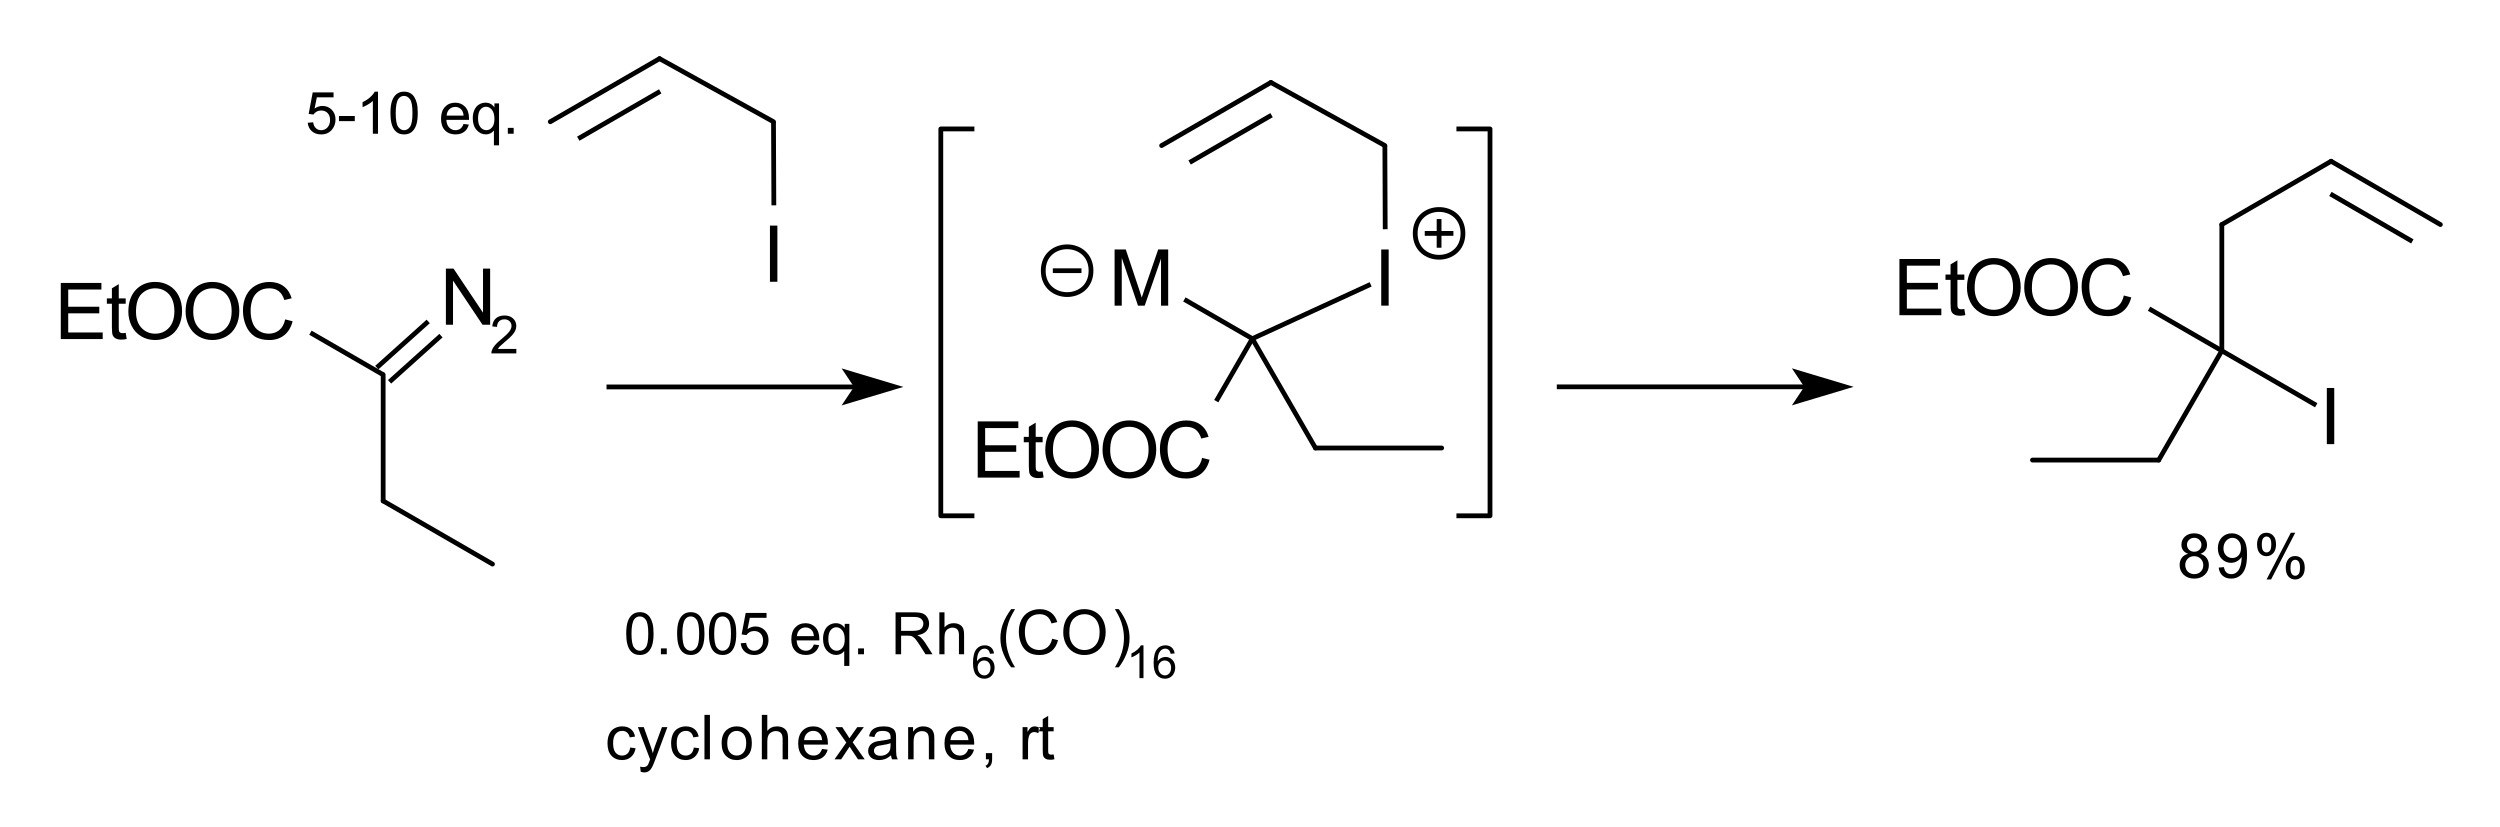 <?xml version="1.0" encoding="UTF-8"?>
<svg xmlns="http://www.w3.org/2000/svg" xmlns:xlink="http://www.w3.org/1999/xlink" width="393pt" height="130pt" viewBox="0 0 393 130" version="1.1">
<g id="surface0">
<path style="stroke: none; fill-rule: evenodd; fill: rgb(0%,0%,0%); opacity: 0;" d="M 364.859 58.558 L 368.612 58.558 L 368.612 70.569 L 364.859 70.569 Z M 364.859 58.558 "/>
<path style="fill: none; stroke-width: 0.751; stroke-linecap: butt; stroke-linejoin: miter; stroke: rgb(0%,0%,0%); opacity: 0;stroke-miterlimit: 10;" d="M 364.859 58.558 L 368.612 58.558 L 368.612 70.569 L 364.859 70.569 Z M 364.859 58.558 " transform="matrix(1,0,0,1,0,0)"/>
<path style="stroke: none; fill-rule: evenodd; fill: rgb(0%,0%,0%); opacity: 0;" d="M 297.292 38.288 L 337.081 38.288 L 337.081 50.299 L 297.292 50.299 Z M 297.292 38.288 "/>
<path style="fill: none; stroke-width: 0.751; stroke-linecap: butt; stroke-linejoin: miter; stroke: rgb(0%,0%,0%); opacity: 0;stroke-miterlimit: 10;" d="M 297.292 38.288 L 337.081 38.288 L 337.081 50.299 L 297.292 50.299 Z M 297.292 38.288 " transform="matrix(1,0,0,1,0,0)"/>
<path style="fill: none; stroke-width: 0.751; stroke-linecap: round; stroke-linejoin: round; stroke: rgb(0%,0%,0%); opacity: 1;stroke-miterlimit: 10;" d="M 349.271 55.14 L 339.347 72.324 " transform="matrix(1,0,0,1,0,0)"/>
<path style="fill: none; stroke-width: 0.751; stroke-linecap: butt; stroke-linejoin: round; stroke: rgb(0%,0%,0%); opacity: 1;stroke-miterlimit: 10;" d="M 349.271 55.14 L 337.832 48.533 " transform="matrix(1,0,0,1,0,0)"/>
<path style="fill: none; stroke-width: 0.751; stroke-linecap: round; stroke-linejoin: round; stroke: rgb(0%,0%,0%); opacity: 1;stroke-miterlimit: 10;" d="M 366.449 25.348 L 349.271 35.298 " transform="matrix(1,0,0,1,0,0)"/>
<path style="fill: none; stroke-width: 0.751; stroke-linecap: round; stroke-linejoin: round; stroke: rgb(0%,0%,0%); opacity: 1;stroke-miterlimit: 10;" d="M 349.271 35.298 L 349.271 55.14 " transform="matrix(1,0,0,1,0,0)"/>
<path style="fill: none; stroke-width: 0.751; stroke-linecap: butt; stroke-linejoin: round; stroke: rgb(0%,0%,0%); opacity: 1;stroke-miterlimit: 10;" d="M 349.271 55.14 L 364.108 63.709 " transform="matrix(1,0,0,1,0,0)"/>
<path style="fill: none; stroke-width: 0.751; stroke-linecap: round; stroke-linejoin: round; stroke: rgb(0%,0%,0%); opacity: 1;stroke-miterlimit: 10;" d="M 339.347 72.324 L 319.505 72.324 " transform="matrix(1,0,0,1,0,0)"/>
<path style="fill: none; stroke-width: 0.751; stroke-linecap: butt; stroke-linejoin: round; stroke: rgb(0%,0%,0%); opacity: 1;stroke-miterlimit: 10;" d="M 379.222 37.952 L 366.339 30.489 " transform="matrix(1,0,0,1,0,0)"/>
<path style="fill: none; stroke-width: 0.751; stroke-linecap: round; stroke-linejoin: round; stroke: rgb(0%,0%,0%); opacity: 1;stroke-miterlimit: 10;" d="M 383.627 35.298 L 366.449 25.348 " transform="matrix(1,0,0,1,0,0)"/>
<path style="stroke: none; fill-rule: evenodd; fill: rgb(0%,0%,0%); opacity: 1;" d="M 365.776 69.819 L 365.776 60.989 L 366.944 60.989 L 366.944 69.819 Z M 368.053 69.819 "/>
<path style="stroke: none; fill-rule: evenodd; fill: rgb(0%,0%,0%); opacity: 0;" d="M 364.859 58.558 L 368.612 58.558 L 368.612 72.071 L 364.859 72.071 Z M 364.859 58.558 "/>
<path style="fill: none; stroke-width: 0.751; stroke-linecap: round; stroke-linejoin: miter; stroke: rgb(0%,0%,0%); opacity: 0;stroke-miterlimit: 10;" d="M 364.859 58.558 L 368.612 58.558 L 368.612 72.071 L 364.859 72.071 Z M 364.859 58.558 " transform="matrix(1,0,0,1,0,0)"/>
<path style="stroke: none; fill-rule: evenodd; fill: rgb(0%,0%,0%); opacity: 1;" d="M 298.59 49.549 L 298.59 40.72 L 304.974 40.72 L 304.974 41.761 L 299.758 41.761 L 299.758 44.466 L 304.642 44.466 L 304.642 45.501 L 299.758 45.501 L 299.758 48.507 L 305.178 48.507 L 305.178 49.549 Z M 308.794 48.579 L 308.95 49.537 C 308.645 49.601 308.372 49.633 308.131 49.633 C 307.738 49.633 307.433 49.571 307.216 49.446 C 306.999 49.322 306.846 49.158 306.758 48.955 C 306.67 48.753 306.626 48.326 306.626 47.676 L 306.626 43.996 L 305.831 43.996 L 305.831 43.153 L 306.626 43.153 L 306.626 41.569 L 307.704 40.918 L 307.704 43.153 L 308.794 43.153 L 308.794 43.996 L 307.704 43.996 L 307.704 47.736 C 307.704 48.045 307.723 48.244 307.761 48.332 C 307.799 48.42 307.861 48.491 307.948 48.543 C 308.034 48.595 308.157 48.621 308.318 48.621 C 308.438 48.621 308.597 48.607 308.794 48.579 Z M 309.21 45.249 C 309.21 43.783 309.604 42.636 310.391 41.807 C 311.177 40.977 312.193 40.563 313.438 40.563 C 314.253 40.563 314.988 40.758 315.642 41.147 C 316.297 41.537 316.796 42.08 317.139 42.776 C 317.482 43.473 317.654 44.263 317.654 45.146 C 317.654 46.042 317.473 46.843 317.112 47.549 C 316.75 48.256 316.239 48.791 315.576 49.154 C 314.914 49.518 314.199 49.699 313.432 49.699 C 312.601 49.699 311.858 49.499 311.204 49.097 C 310.549 48.696 310.053 48.147 309.716 47.453 C 309.379 46.758 309.21 46.023 309.21 45.249 Z M 310.415 45.267 C 310.415 46.331 310.701 47.169 311.273 47.781 C 311.845 48.393 312.563 48.7 313.426 48.7 C 314.305 48.7 315.029 48.39 315.597 47.772 C 316.165 47.154 316.449 46.276 316.449 45.14 C 316.449 44.421 316.328 43.794 316.085 43.258 C 315.842 42.722 315.487 42.306 315.019 42.011 C 314.551 41.716 314.026 41.569 313.444 41.569 C 312.617 41.569 311.905 41.853 311.309 42.421 C 310.713 42.989 310.415 43.938 310.415 45.267 Z M 318.21 45.249 C 318.21 43.783 318.604 42.636 319.391 41.807 C 320.177 40.977 321.193 40.563 322.438 40.563 C 323.253 40.563 323.988 40.758 324.642 41.147 C 325.297 41.537 325.796 42.08 326.139 42.776 C 326.482 43.473 326.654 44.263 326.654 45.146 C 326.654 46.042 326.473 46.843 326.112 47.549 C 325.75 48.256 325.239 48.791 324.576 49.154 C 323.914 49.518 323.199 49.699 322.432 49.699 C 321.601 49.699 320.858 49.499 320.204 49.097 C 319.549 48.696 319.053 48.147 318.716 47.453 C 318.379 46.758 318.21 46.023 318.21 45.249 Z M 319.415 45.267 C 319.415 46.331 319.701 47.169 320.273 47.781 C 320.845 48.393 321.563 48.7 322.426 48.7 C 323.305 48.7 324.029 48.39 324.597 47.772 C 325.165 47.154 325.449 46.276 325.449 45.14 C 325.449 44.421 325.328 43.794 325.085 43.258 C 324.842 42.722 324.487 42.306 324.019 42.011 C 323.551 41.716 323.026 41.569 322.444 41.569 C 321.617 41.569 320.905 41.853 320.309 42.421 C 319.713 42.989 319.415 43.938 319.415 45.267 Z M 333.865 46.453 L 335.034 46.748 C 334.789 47.708 334.348 48.44 333.712 48.943 C 333.075 49.447 332.297 49.699 331.378 49.699 C 330.426 49.699 329.652 49.506 329.056 49.118 C 328.46 48.731 328.006 48.17 327.695 47.435 C 327.384 46.7 327.228 45.911 327.228 45.068 C 327.228 44.148 327.404 43.346 327.755 42.662 C 328.106 41.977 328.606 41.457 329.255 41.102 C 329.903 40.747 330.617 40.569 331.396 40.569 C 332.279 40.569 333.022 40.794 333.624 41.243 C 334.226 41.693 334.646 42.326 334.883 43.141 L 333.733 43.412 C 333.528 42.769 333.231 42.301 332.841 42.008 C 332.452 41.715 331.962 41.569 331.372 41.569 C 330.693 41.569 330.126 41.731 329.67 42.057 C 329.215 42.382 328.894 42.818 328.71 43.366 C 328.525 43.915 328.433 44.48 328.433 45.062 C 328.433 45.813 328.542 46.468 328.761 47.028 C 328.98 47.588 329.32 48.007 329.782 48.284 C 330.243 48.561 330.743 48.7 331.281 48.7 C 331.936 48.7 332.49 48.511 332.944 48.133 C 333.397 47.756 333.705 47.196 333.865 46.453 Z M 335.521 49.549 "/>
<path style="stroke: none; fill-rule: evenodd; fill: rgb(0%,0%,0%); opacity: 0;" d="M 297.292 38.288 L 337.081 38.288 L 337.081 51.801 L 297.292 51.801 Z M 297.292 38.288 "/>
<path style="fill: none; stroke-width: 0.751; stroke-linecap: round; stroke-linejoin: miter; stroke: rgb(0%,0%,0%); opacity: 0;stroke-miterlimit: 10;" d="M 297.292 38.288 L 337.081 38.288 L 337.081 51.801 L 297.292 51.801 Z M 297.292 38.288 " transform="matrix(1,0,0,1,0,0)"/>
<path style="stroke: none; fill-rule: evenodd; fill: rgb(0%,0%,0%); opacity: 0;" d="M 174.171 36.786 L 185.432 36.786 L 185.432 48.798 L 174.171 48.798 Z M 174.171 36.786 "/>
<path style="fill: none; stroke-width: 0.751; stroke-linecap: round; stroke-linejoin: miter; stroke: rgb(0%,0%,0%); opacity: 0;stroke-miterlimit: 10;" d="M 174.171 36.786 L 185.432 36.786 L 185.432 48.798 L 174.171 48.798 Z M 174.171 36.786 " transform="matrix(1,0,0,1,0,0)"/>
<path style="stroke: none; fill-rule: evenodd; fill: rgb(0%,0%,0%); opacity: 0;" d="M 216.213 36.786 L 219.966 36.786 L 219.966 48.798 L 216.213 48.798 Z M 216.213 36.786 "/>
<path style="fill: none; stroke-width: 0.751; stroke-linecap: round; stroke-linejoin: miter; stroke: rgb(0%,0%,0%); opacity: 0;stroke-miterlimit: 10;" d="M 216.213 36.786 L 219.966 36.786 L 219.966 48.798 L 216.213 48.798 Z M 216.213 36.786 " transform="matrix(1,0,0,1,0,0)"/>
<path style="stroke: none; fill-rule: evenodd; fill: rgb(0%,0%,0%); opacity: 0;" d="M 152.4 63.813 L 192.189 63.813 L 192.189 75.825 L 152.4 75.825 Z M 152.4 63.813 "/>
<path style="fill: none; stroke-width: 0.751; stroke-linecap: round; stroke-linejoin: miter; stroke: rgb(0%,0%,0%); opacity: 0;stroke-miterlimit: 10;" d="M 152.4 63.813 L 192.189 63.813 L 192.189 75.825 L 152.4 75.825 Z M 152.4 63.813 " transform="matrix(1,0,0,1,0,0)"/>
<path style="fill: none; stroke-width: 0.751; stroke-linecap: butt; stroke-linejoin: round; stroke: rgb(0%,0%,0%); opacity: 1;stroke-miterlimit: 10;" d="M 196.866 53.241 L 191.194 63.062 " transform="matrix(1,0,0,1,0,0)"/>
<path style="fill: none; stroke-width: 0.751; stroke-linecap: butt; stroke-linejoin: round; stroke: rgb(0%,0%,0%); opacity: 1;stroke-miterlimit: 10;" d="M 196.866 53.241 L 215.462 44.699 " transform="matrix(1,0,0,1,0,0)"/>
<path style="fill: none; stroke-width: 0.751; stroke-linecap: round; stroke-linejoin: round; stroke: rgb(0%,0%,0%); opacity: 1;stroke-miterlimit: 10;" d="M 196.866 53.241 L 206.79 70.425 " transform="matrix(1,0,0,1,0,0)"/>
<path style="fill: none; stroke-width: 0.751; stroke-linecap: round; stroke-linejoin: round; stroke: rgb(0%,0%,0%); opacity: 1;stroke-miterlimit: 10;" d="M 206.79 70.425 L 226.632 70.425 " transform="matrix(1,0,0,1,0,0)"/>
<path style="fill: none; stroke-width: 0.751; stroke-linecap: butt; stroke-linejoin: round; stroke: rgb(0%,0%,0%); opacity: 1;stroke-miterlimit: 10;" d="M 196.866 53.241 L 186.183 47.071 " transform="matrix(1,0,0,1,0,0)"/>
<path style="fill: none; stroke-width: 0.751; stroke-linecap: butt; stroke-linejoin: round; stroke: rgb(0%,0%,0%); opacity: 1;stroke-miterlimit: 10;" d="M 199.891 18.101 L 187.007 25.542 " transform="matrix(1,0,0,1,0,0)"/>
<path style="fill: none; stroke-width: 0.751; stroke-linecap: round; stroke-linejoin: round; stroke: rgb(0%,0%,0%); opacity: 1;stroke-miterlimit: 10;" d="M 199.785 12.961 L 182.607 22.882 " transform="matrix(1,0,0,1,0,0)"/>
<path style="fill: none; stroke-width: 0.751; stroke-linecap: round; stroke-linejoin: round; stroke: rgb(0%,0%,0%); opacity: 1;stroke-miterlimit: 10;" d="M 217.7 22.882 L 199.785 12.961 " transform="matrix(1,0,0,1,0,0)"/>
<path style="fill: none; stroke-width: 0.751; stroke-linecap: butt; stroke-linejoin: round; stroke: rgb(0%,0%,0%); opacity: 1;stroke-miterlimit: 10;" d="M 217.754 36.035 L 217.7 22.882 " transform="matrix(1,0,0,1,0,0)"/>
<path style="fill: none; stroke-width: 0.751; stroke-linecap: butt; stroke-linejoin: round; stroke: rgb(0%,0%,0%); opacity: 1;stroke-miterlimit: 10;" d="M 165.502 42.554 L 170.006 42.554 " transform="matrix(1,0,0,1,0,0)"/>
<path style="stroke: none; fill-rule: evenodd; fill: rgb(0%,0%,0%); opacity: 0;" d="M 171.508 42.554 C 171.508 47.559 164 47.559 164 42.554 C 164 37.549 171.508 37.549 171.508 42.554 "/>
<path style="fill: none; stroke-width: 0.751; stroke-linecap: butt; stroke-linejoin: round; stroke: rgb(0%,0%,0%); opacity: 1;stroke-miterlimit: 10;" d="M 171.508 42.554 C 171.508 47.559 164 47.559 164 42.554 C 164 37.549 171.508 37.549 171.508 42.554 " transform="matrix(1,0,0,1,0,0)"/>
<path style="stroke: none; fill-rule: evenodd; fill: rgb(0%,0%,0%); opacity: 1;" d="M 175.214 48.047 L 175.214 39.218 L 176.972 39.218 L 179.062 45.47 C 179.255 46.052 179.395 46.487 179.484 46.776 C 179.584 46.455 179.741 45.983 179.953 45.361 L 182.067 39.218 L 183.639 39.218 L 183.639 48.047 L 182.513 48.047 L 182.513 40.657 L 179.947 48.047 L 178.893 48.047 L 176.34 40.531 L 176.34 48.047 Z M 184.573 48.047 "/>
<path style="stroke: none; fill-rule: evenodd; fill: rgb(0%,0%,0%); opacity: 0;" d="M 174.171 36.786 L 185.432 36.786 L 185.432 50.299 L 174.171 50.299 Z M 174.171 36.786 "/>
<path style="fill: none; stroke-width: 0.751; stroke-linecap: butt; stroke-linejoin: miter; stroke: rgb(0%,0%,0%); opacity: 0;stroke-miterlimit: 10;" d="M 174.171 36.786 L 185.432 36.786 L 185.432 50.299 L 174.171 50.299 Z M 174.171 36.786 " transform="matrix(1,0,0,1,0,0)"/>
<path style="fill: none; stroke-width: 0.751; stroke-linecap: butt; stroke-linejoin: round; stroke: rgb(0%,0%,0%); opacity: 1;stroke-miterlimit: 10;" d="M 223.971 36.687 L 228.476 36.687 " transform="matrix(1,0,0,1,0,0)"/>
<path style="fill: none; stroke-width: 0.751; stroke-linecap: butt; stroke-linejoin: round; stroke: rgb(0%,0%,0%); opacity: 1;stroke-miterlimit: 10;" d="M 226.224 34.435 L 226.224 38.939 " transform="matrix(1,0,0,1,0,0)"/>
<path style="stroke: none; fill-rule: evenodd; fill: rgb(0%,0%,0%); opacity: 0;" d="M 229.977 36.687 C 229.977 41.692 222.47 41.692 222.47 36.687 C 222.47 31.682 229.977 31.682 229.977 36.687 "/>
<path style="fill: none; stroke-width: 0.751; stroke-linecap: butt; stroke-linejoin: round; stroke: rgb(0%,0%,0%); opacity: 1;stroke-miterlimit: 10;" d="M 229.977 36.687 C 229.977 41.692 222.47 41.692 222.47 36.687 C 222.47 31.682 229.977 31.682 229.977 36.687 " transform="matrix(1,0,0,1,0,0)"/>
<path style="stroke: none; fill-rule: evenodd; fill: rgb(0%,0%,0%); opacity: 1;" d="M 217.13 48.047 L 217.13 39.218 L 218.298 39.218 L 218.298 48.047 Z M 219.406 48.047 "/>
<path style="stroke: none; fill-rule: evenodd; fill: rgb(0%,0%,0%); opacity: 0;" d="M 216.213 36.786 L 219.966 36.786 L 219.966 50.299 L 216.213 50.299 Z M 216.213 36.786 "/>
<path style="fill: none; stroke-width: 0.751; stroke-linecap: butt; stroke-linejoin: miter; stroke: rgb(0%,0%,0%); opacity: 0;stroke-miterlimit: 10;" d="M 216.213 36.786 L 219.966 36.786 L 219.966 50.299 L 216.213 50.299 Z M 216.213 36.786 " transform="matrix(1,0,0,1,0,0)"/>
<path style="stroke: none; fill-rule: evenodd; fill: rgb(0%,0%,0%); opacity: 1;" d="M 153.697 75.074 L 153.697 66.245 L 160.081 66.245 L 160.081 67.287 L 154.865 67.287 L 154.865 69.991 L 159.75 69.991 L 159.75 71.027 L 154.865 71.027 L 154.865 74.032 L 160.286 74.032 L 160.286 75.074 Z M 163.901 74.104 L 164.058 75.062 C 163.753 75.126 163.48 75.158 163.239 75.158 C 162.845 75.158 162.54 75.096 162.323 74.971 C 162.107 74.847 161.954 74.683 161.866 74.481 C 161.777 74.278 161.733 73.851 161.733 73.201 L 161.733 69.521 L 160.938 69.521 L 160.938 68.678 L 161.733 68.678 L 161.733 67.094 L 162.811 66.443 L 162.811 68.678 L 163.901 68.678 L 163.901 69.521 L 162.811 69.521 L 162.811 73.261 C 162.811 73.57 162.83 73.769 162.868 73.857 C 162.907 73.946 162.969 74.016 163.055 74.068 C 163.141 74.12 163.265 74.146 163.426 74.146 C 163.546 74.146 163.705 74.132 163.901 74.104 Z M 164.318 70.774 C 164.318 69.308 164.711 68.161 165.498 67.332 C 166.285 66.503 167.301 66.088 168.546 66.088 C 169.361 66.088 170.095 66.283 170.75 66.672 C 171.404 67.062 171.903 67.605 172.246 68.301 C 172.59 68.998 172.761 69.788 172.761 70.671 C 172.761 71.567 172.581 72.368 172.219 73.074 C 171.858 73.781 171.346 74.316 170.684 74.679 C 170.021 75.043 169.306 75.224 168.54 75.224 C 167.708 75.224 166.966 75.024 166.311 74.622 C 165.657 74.221 165.161 73.673 164.824 72.978 C 164.486 72.283 164.318 71.549 164.318 70.774 Z M 165.522 70.792 C 165.522 71.856 165.808 72.694 166.38 73.306 C 166.953 73.918 167.67 74.225 168.533 74.225 C 169.413 74.225 170.136 73.915 170.705 73.297 C 171.273 72.679 171.557 71.802 171.557 70.665 C 171.557 69.947 171.435 69.319 171.192 68.783 C 170.95 68.247 170.594 67.832 170.126 67.536 C 169.659 67.241 169.134 67.094 168.552 67.094 C 167.724 67.094 167.013 67.378 166.417 67.946 C 165.82 68.514 165.522 69.463 165.522 70.792 Z M 173.318 70.774 C 173.318 69.308 173.711 68.161 174.498 67.332 C 175.285 66.503 176.301 66.088 177.546 66.088 C 178.361 66.088 179.095 66.283 179.75 66.672 C 180.404 67.062 180.903 67.605 181.246 68.301 C 181.59 68.998 181.761 69.788 181.761 70.671 C 181.761 71.567 181.581 72.368 181.219 73.074 C 180.858 73.781 180.346 74.316 179.684 74.679 C 179.021 75.043 178.306 75.224 177.54 75.224 C 176.708 75.224 175.966 75.024 175.311 74.622 C 174.657 74.221 174.161 73.673 173.824 72.978 C 173.486 72.283 173.318 71.549 173.318 70.774 Z M 174.522 70.792 C 174.522 71.856 174.808 72.694 175.38 73.306 C 175.953 73.918 176.67 74.225 177.533 74.225 C 178.413 74.225 179.136 73.915 179.705 73.297 C 180.273 72.679 180.557 71.802 180.557 70.665 C 180.557 69.947 180.435 69.319 180.192 68.783 C 179.95 68.247 179.594 67.832 179.126 67.536 C 178.659 67.241 178.134 67.094 177.552 67.094 C 176.724 67.094 176.013 67.378 175.417 67.946 C 174.82 68.514 174.522 69.463 174.522 70.792 Z M 188.973 71.978 L 190.141 72.273 C 189.896 73.233 189.455 73.965 188.819 74.469 C 188.183 74.972 187.405 75.224 186.485 75.224 C 185.534 75.224 184.76 75.031 184.164 74.643 C 183.567 74.256 183.114 73.695 182.802 72.96 C 182.491 72.225 182.336 71.436 182.336 70.593 C 182.336 69.674 182.511 68.872 182.863 68.187 C 183.214 67.502 183.714 66.982 184.362 66.627 C 185.011 66.272 185.724 66.094 186.503 66.094 C 187.387 66.094 188.129 66.319 188.732 66.769 C 189.334 67.218 189.754 67.851 189.99 68.666 L 188.84 68.937 C 188.635 68.294 188.338 67.827 187.949 67.533 C 187.559 67.24 187.069 67.094 186.479 67.094 C 185.801 67.094 185.234 67.256 184.778 67.582 C 184.322 67.907 184.002 68.344 183.817 68.892 C 183.633 69.44 183.54 70.005 183.54 70.587 C 183.54 71.338 183.65 71.993 183.868 72.553 C 184.087 73.113 184.428 73.532 184.889 73.809 C 185.351 74.086 185.851 74.225 186.389 74.225 C 187.043 74.225 187.597 74.036 188.051 73.658 C 188.505 73.281 188.812 72.721 188.973 71.978 Z M 190.629 75.074 "/>
<path style="stroke: none; fill-rule: evenodd; fill: rgb(0%,0%,0%); opacity: 0;" d="M 152.4 63.813 L 192.189 63.813 L 192.189 77.326 L 152.4 77.326 Z M 152.4 63.813 "/>
<path style="fill: none; stroke-width: 0.751; stroke-linecap: butt; stroke-linejoin: miter; stroke: rgb(0%,0%,0%); opacity: 0;stroke-miterlimit: 10;" d="M 152.4 63.813 L 192.189 63.813 L 192.189 77.326 L 152.4 77.326 Z M 152.4 63.813 " transform="matrix(1,0,0,1,0,0)"/>
<path style="stroke: none; fill-rule: evenodd; fill: rgb(0%,0%,0%); opacity: 0;" d="M 120.118 33.032 L 123.872 33.032 L 123.872 45.044 L 120.118 45.044 Z M 120.118 33.032 "/>
<path style="fill: none; stroke-width: 0.751; stroke-linecap: butt; stroke-linejoin: miter; stroke: rgb(0%,0%,0%); opacity: 0;stroke-miterlimit: 10;" d="M 120.118 33.032 L 123.872 33.032 L 123.872 45.044 L 120.118 45.044 Z M 120.118 33.032 " transform="matrix(1,0,0,1,0,0)"/>
<path style="fill: none; stroke-width: 0.751; stroke-linecap: butt; stroke-linejoin: round; stroke: rgb(0%,0%,0%); opacity: 1;stroke-miterlimit: 10;" d="M 121.649 32.282 L 121.595 19.14 " transform="matrix(1,0,0,1,0,0)"/>
<path style="fill: none; stroke-width: 0.751; stroke-linecap: round; stroke-linejoin: round; stroke: rgb(0%,0%,0%); opacity: 1;stroke-miterlimit: 10;" d="M 121.595 19.14 L 103.68 9.219 " transform="matrix(1,0,0,1,0,0)"/>
<path style="fill: none; stroke-width: 0.751; stroke-linecap: butt; stroke-linejoin: round; stroke: rgb(0%,0%,0%); opacity: 1;stroke-miterlimit: 10;" d="M 103.786 14.36 L 90.902 21.801 " transform="matrix(1,0,0,1,0,0)"/>
<path style="fill: none; stroke-width: 0.751; stroke-linecap: round; stroke-linejoin: round; stroke: rgb(0%,0%,0%); opacity: 1;stroke-miterlimit: 10;" d="M 103.68 9.219 L 86.502 19.14 " transform="matrix(1,0,0,1,0,0)"/>
<path style="stroke: none; fill-rule: evenodd; fill: rgb(0%,0%,0%); opacity: 1;" d="M 121.035 44.294 L 121.035 35.464 L 122.204 35.464 L 122.204 44.294 Z M 123.312 44.294 "/>
<path style="stroke: none; fill-rule: evenodd; fill: rgb(0%,0%,0%); opacity: 0;" d="M 120.118 33.032 L 123.872 33.032 L 123.872 46.546 L 120.118 46.546 Z M 120.118 33.032 "/>
<path style="fill: none; stroke-width: 0.751; stroke-linecap: round; stroke-linejoin: miter; stroke: rgb(0%,0%,0%); opacity: 0;stroke-miterlimit: 10;" d="M 120.118 33.032 L 123.872 33.032 L 123.872 46.546 L 120.118 46.546 Z M 120.118 33.032 " transform="matrix(1,0,0,1,0,0)"/>
<path style="stroke: none; fill-rule: evenodd; fill: rgb(0%,0%,0%); opacity: 0;" d="M 69.068 39.789 L 78.828 39.789 L 78.828 51.801 L 69.068 51.801 Z M 69.068 39.789 "/>
<path style="fill: none; stroke-width: 0.751; stroke-linecap: round; stroke-linejoin: miter; stroke: rgb(0%,0%,0%); opacity: 0;stroke-miterlimit: 10;" d="M 69.068 39.789 L 78.828 39.789 L 78.828 51.801 L 69.068 51.801 Z M 69.068 39.789 " transform="matrix(1,0,0,1,0,0)"/>
<path style="stroke: none; fill-rule: evenodd; fill: rgb(0%,0%,0%); opacity: 0;" d="M 8.258 42.041 L 48.047 42.041 L 48.047 54.053 L 8.258 54.053 Z M 8.258 42.041 "/>
<path style="fill: none; stroke-width: 0.751; stroke-linecap: round; stroke-linejoin: miter; stroke: rgb(0%,0%,0%); opacity: 0;stroke-miterlimit: 10;" d="M 8.258 42.041 L 48.047 42.041 L 48.047 54.053 L 8.258 54.053 Z M 8.258 42.041 " transform="matrix(1,0,0,1,0,0)"/>
<path style="fill: none; stroke-width: 0.751; stroke-linecap: butt; stroke-linejoin: round; stroke: rgb(0%,0%,0%); opacity: 1;stroke-miterlimit: 10;" d="M 59.231 57.788 L 67.314 50.53 " transform="matrix(1,0,0,1,0,0)"/>
<path style="fill: none; stroke-width: 0.751; stroke-linecap: butt; stroke-linejoin: round; stroke: rgb(0%,0%,0%); opacity: 1;stroke-miterlimit: 10;" d="M 61.238 60.022 L 69.32 52.764 " transform="matrix(1,0,0,1,0,0)"/>
<path style="fill: none; stroke-width: 0.751; stroke-linecap: round; stroke-linejoin: round; stroke: rgb(0%,0%,0%); opacity: 1;stroke-miterlimit: 10;" d="M 60.234 58.905 L 60.234 78.747 " transform="matrix(1,0,0,1,0,0)"/>
<path style="fill: none; stroke-width: 0.751; stroke-linecap: butt; stroke-linejoin: round; stroke: rgb(0%,0%,0%); opacity: 1;stroke-miterlimit: 10;" d="M 60.234 58.905 L 48.798 52.3 " transform="matrix(1,0,0,1,0,0)"/>
<path style="fill: none; stroke-width: 0.751; stroke-linecap: round; stroke-linejoin: round; stroke: rgb(0%,0%,0%); opacity: 1;stroke-miterlimit: 10;" d="M 60.234 78.747 L 77.419 88.672 " transform="matrix(1,0,0,1,0,0)"/>
<path style="stroke: none; fill-rule: evenodd; fill: rgb(0%,0%,0%); opacity: 1;" d="M 70.094 51.05 L 70.094 42.221 L 71.293 42.221 L 75.93 49.153 L 75.93 42.221 L 77.05 42.221 L 77.05 51.05 L 75.852 51.05 L 71.214 44.112 L 71.214 51.05 Z M 78.062 51.05 "/>
<path style="stroke: none; fill-rule: evenodd; fill: rgb(0%,0%,0%); opacity: 1;" d="M 81.168 54.854 L 81.168 55.555 L 77.246 55.555 C 77.24 55.379 77.269 55.211 77.331 55.049 C 77.431 54.782 77.59 54.518 77.81 54.259 C 78.03 54 78.348 53.701 78.764 53.361 C 79.409 52.832 79.844 52.413 80.071 52.104 C 80.298 51.795 80.411 51.503 80.411 51.228 C 80.411 50.939 80.308 50.695 80.101 50.497 C 79.895 50.299 79.626 50.199 79.294 50.199 C 78.943 50.199 78.662 50.305 78.452 50.515 C 78.242 50.726 78.135 51.017 78.132 51.389 L 77.383 51.313 C 77.435 50.754 77.628 50.328 77.962 50.035 C 78.297 49.743 78.746 49.596 79.31 49.596 C 79.88 49.596 80.33 49.754 80.662 50.07 C 80.994 50.386 81.16 50.777 81.16 51.244 C 81.16 51.481 81.111 51.715 81.014 51.944 C 80.917 52.173 80.756 52.415 80.531 52.669 C 80.305 52.922 79.931 53.27 79.407 53.713 C 78.97 54.08 78.689 54.329 78.565 54.46 C 78.441 54.591 78.339 54.722 78.258 54.854 Z M 81.605 55.555 "/>
<path style="stroke: none; fill-rule: evenodd; fill: rgb(0%,0%,0%); opacity: 0;" d="M 69.068 39.789 L 78.828 39.789 L 78.828 53.302 L 69.068 53.302 Z M 69.068 39.789 "/>
<path style="fill: none; stroke-width: 0.751; stroke-linecap: round; stroke-linejoin: miter; stroke: rgb(0%,0%,0%); opacity: 0;stroke-miterlimit: 10;" d="M 69.068 39.789 L 78.828 39.789 L 78.828 53.302 L 69.068 53.302 Z M 69.068 39.789 " transform="matrix(1,0,0,1,0,0)"/>
<path style="stroke: none; fill-rule: evenodd; fill: rgb(0%,0%,0%); opacity: 1;" d="M 9.555 53.302 L 9.555 44.473 L 15.939 44.473 L 15.939 45.515 L 10.724 45.515 L 10.724 48.219 L 15.608 48.219 L 15.608 49.255 L 10.724 49.255 L 10.724 52.26 L 16.144 52.26 L 16.144 53.302 Z M 19.76 52.333 L 19.916 53.29 C 19.611 53.355 19.338 53.387 19.097 53.387 C 18.704 53.387 18.398 53.325 18.182 53.2 C 17.965 53.076 17.812 52.912 17.724 52.709 C 17.636 52.506 17.591 52.08 17.591 51.429 L 17.591 47.75 L 16.796 47.75 L 16.796 46.906 L 17.591 46.906 L 17.591 45.322 L 18.669 44.672 L 18.669 46.906 L 19.76 46.906 L 19.76 47.75 L 18.669 47.75 L 18.669 51.49 C 18.669 51.799 18.689 51.998 18.727 52.086 C 18.765 52.174 18.827 52.244 18.913 52.297 C 19 52.349 19.123 52.375 19.284 52.375 C 19.404 52.375 19.563 52.361 19.76 52.333 Z M 20.176 49.002 C 20.176 47.537 20.569 46.389 21.356 45.56 C 22.143 44.731 23.159 44.317 24.404 44.317 C 25.219 44.317 25.954 44.511 26.608 44.901 C 27.263 45.29 27.761 45.833 28.105 46.53 C 28.448 47.227 28.62 48.017 28.62 48.9 C 28.62 49.795 28.439 50.596 28.078 51.303 C 27.716 52.01 27.204 52.545 26.542 52.908 C 25.879 53.271 25.165 53.453 24.398 53.453 C 23.567 53.453 22.824 53.252 22.169 52.851 C 21.515 52.449 21.019 51.901 20.682 51.207 C 20.344 50.512 20.176 49.777 20.176 49.002 Z M 21.38 49.02 C 21.38 50.084 21.666 50.922 22.239 51.535 C 22.811 52.147 23.528 52.453 24.392 52.453 C 25.271 52.453 25.995 52.144 26.563 51.526 C 27.131 50.907 27.415 50.03 27.415 48.894 C 27.415 48.175 27.294 47.548 27.051 47.012 C 26.808 46.476 26.452 46.06 25.985 45.765 C 25.517 45.47 24.992 45.322 24.41 45.322 C 23.583 45.322 22.871 45.606 22.275 46.175 C 21.679 46.743 21.38 47.691 21.38 49.02 Z M 29.176 49.002 C 29.176 47.537 29.569 46.389 30.356 45.56 C 31.143 44.731 32.159 44.317 33.404 44.317 C 34.219 44.317 34.954 44.511 35.608 44.901 C 36.263 45.29 36.761 45.833 37.105 46.53 C 37.448 47.227 37.62 48.017 37.62 48.9 C 37.62 49.795 37.439 50.596 37.078 51.303 C 36.716 52.01 36.204 52.545 35.542 52.908 C 34.879 53.271 34.165 53.453 33.398 53.453 C 32.567 53.453 31.824 53.252 31.169 52.851 C 30.515 52.449 30.019 51.901 29.682 51.207 C 29.344 50.512 29.176 49.777 29.176 49.002 Z M 30.38 49.02 C 30.38 50.084 30.666 50.922 31.239 51.535 C 31.811 52.147 32.528 52.453 33.392 52.453 C 34.271 52.453 34.995 52.144 35.563 51.526 C 36.131 50.907 36.415 50.03 36.415 48.894 C 36.415 48.175 36.294 47.548 36.051 47.012 C 35.808 46.476 35.452 46.06 34.985 45.765 C 34.517 45.47 33.992 45.322 33.41 45.322 C 32.583 45.322 31.871 45.606 31.275 46.175 C 30.679 46.743 30.38 47.691 30.38 49.02 Z M 44.831 50.207 L 45.999 50.502 C 45.754 51.462 45.314 52.193 44.677 52.697 C 44.041 53.201 43.263 53.453 42.344 53.453 C 41.392 53.453 40.618 53.259 40.022 52.872 C 39.426 52.484 38.972 51.923 38.661 51.188 C 38.35 50.454 38.194 49.665 38.194 48.822 C 38.194 47.902 38.37 47.1 38.721 46.416 C 39.072 45.731 39.572 45.211 40.221 44.856 C 40.869 44.5 41.583 44.323 42.362 44.323 C 43.245 44.323 43.988 44.548 44.59 44.997 C 45.192 45.447 45.612 46.079 45.849 46.894 L 44.698 47.165 C 44.494 46.523 44.197 46.055 43.807 45.762 C 43.418 45.469 42.928 45.322 42.338 45.322 C 41.659 45.322 41.092 45.485 40.636 45.81 C 40.18 46.135 39.86 46.572 39.676 47.12 C 39.491 47.668 39.398 48.233 39.398 48.816 C 39.398 49.566 39.508 50.222 39.727 50.782 C 39.946 51.342 40.286 51.761 40.748 52.038 C 41.209 52.315 41.709 52.453 42.247 52.453 C 42.902 52.453 43.456 52.265 43.909 51.887 C 44.363 51.51 44.67 50.95 44.831 50.207 Z M 46.487 53.302 "/>
<path style="stroke: none; fill-rule: evenodd; fill: rgb(0%,0%,0%); opacity: 0;" d="M 8.258 42.041 L 48.047 42.041 L 48.047 55.555 L 8.258 55.555 Z M 8.258 42.041 "/>
<path style="fill: none; stroke-width: 0.751; stroke-linecap: round; stroke-linejoin: miter; stroke: rgb(0%,0%,0%); opacity: 0;stroke-miterlimit: 10;" d="M 8.258 42.041 L 48.047 42.041 L 48.047 55.555 L 8.258 55.555 Z M 8.258 42.041 " transform="matrix(1,0,0,1,0,0)"/>
<path style="fill: none; stroke-width: 0.751; stroke-linecap: butt; stroke-linejoin: round; stroke: rgb(0%,0%,0%); opacity: 1;stroke-miterlimit: 10;" d="M 95.346 60.822 C 108.463 60.822 121.579 60.822 134.695 60.822 " transform="matrix(1,0,0,1,0,0)"/>
<path style="stroke: none; fill-rule: evenodd; fill: rgb(0%,0%,0%); opacity: 1;" d="M 140.701 60.822 L 133.193 58.57 L 134.695 60.822 L 133.193 63.074 Z M 140.701 60.822 "/>
<path style="fill: none; stroke-width: 0.751; stroke-linecap: butt; stroke-linejoin: miter; stroke: rgb(0%,0%,0%); opacity: 1;stroke-miterlimit: 10;" d="M 140.701 60.822 L 133.193 58.57 L 134.695 60.822 L 133.193 63.074 Z M 140.701 60.822 " transform="matrix(1,0,0,1,0,0)"/>
<path style="fill: none; stroke-width: 0.751; stroke-linecap: butt; stroke-linejoin: round; stroke: rgb(0%,0%,0%); opacity: 1;stroke-miterlimit: 10;" d="M 244.73 60.809 C 257.846 60.809 270.962 60.809 284.078 60.809 " transform="matrix(1,0,0,1,0,0)"/>
<path style="stroke: none; fill-rule: evenodd; fill: rgb(0%,0%,0%); opacity: 1;" d="M 290.084 60.809 L 282.577 58.557 L 284.078 60.809 L 282.577 63.062 Z M 290.084 60.809 "/>
<path style="fill: none; stroke-width: 0.751; stroke-linecap: butt; stroke-linejoin: miter; stroke: rgb(0%,0%,0%); opacity: 1;stroke-miterlimit: 10;" d="M 290.084 60.809 L 282.577 58.557 L 284.078 60.809 L 282.577 63.062 Z M 290.084 60.809 " transform="matrix(1,0,0,1,0,0)"/>
<path style="fill: none; stroke-width: 0.751; stroke-linecap: butt; stroke-linejoin: round; stroke: rgb(0%,0%,0%); opacity: 1;stroke-miterlimit: 10;" d="M 153.175 20.27 L 147.895 20.27 L 147.895 81.08 L 153.175 81.08 " transform="matrix(1,0,0,1,0,0)"/>
<path style="fill: none; stroke-width: 0.751; stroke-linecap: butt; stroke-linejoin: round; stroke: rgb(0%,0%,0%); opacity: 1;stroke-miterlimit: 10;" d="M 228.95 20.27 L 234.23 20.27 L 234.23 81.08 L 228.95 81.08 " transform="matrix(1,0,0,1,0,0)"/>
<path style="stroke: none; fill-rule: evenodd; fill: rgb(0%,0%,0%); opacity: 0;" d="M 96.845 93.092 L 178.676 93.092 L 178.676 105.103 L 96.845 105.103 Z M 96.845 93.092 "/>
<path style="fill: none; stroke-width: 0.751; stroke-linecap: butt; stroke-linejoin: miter; stroke: rgb(0%,0%,0%); opacity: 0;stroke-miterlimit: 10;" d="M 96.845 93.092 L 178.676 93.092 L 178.676 105.103 L 96.845 105.103 Z M 96.845 93.092 " transform="matrix(1,0,0,1,0,0)"/>
<path style="stroke: none; fill-rule: evenodd; fill: rgb(0%,0%,0%); opacity: 1;" d="M 98.441 99.6 C 98.441 98.82 98.521 98.193 98.681 97.718 C 98.842 97.243 99.08 96.876 99.396 96.618 C 99.712 96.361 100.11 96.232 100.59 96.232 C 100.944 96.232 101.254 96.303 101.521 96.445 C 101.788 96.588 102.008 96.793 102.182 97.061 C 102.356 97.33 102.492 97.656 102.591 98.042 C 102.69 98.427 102.74 98.946 102.74 99.6 C 102.74 100.373 102.66 100.998 102.501 101.473 C 102.342 101.948 102.105 102.315 101.789 102.575 C 101.472 102.834 101.073 102.964 100.59 102.964 C 99.955 102.964 99.455 102.736 99.093 102.28 C 98.658 101.731 98.441 100.838 98.441 99.6 Z M 99.272 99.6 C 99.272 100.682 99.399 101.402 99.652 101.761 C 99.906 102.119 100.218 102.298 100.59 102.298 C 100.962 102.298 101.274 102.118 101.528 101.758 C 101.781 101.399 101.908 100.679 101.908 99.6 C 101.908 98.515 101.781 97.794 101.528 97.437 C 101.274 97.08 100.959 96.902 100.581 96.902 C 100.209 96.902 99.913 97.059 99.691 97.374 C 99.412 97.776 99.272 98.518 99.272 99.6 Z M 103.895 102.851 L 103.895 101.929 L 104.817 101.929 L 104.817 102.851 Z M 106.441 99.6 C 106.441 98.82 106.521 98.193 106.681 97.718 C 106.842 97.243 107.08 96.876 107.396 96.618 C 107.712 96.361 108.11 96.232 108.59 96.232 C 108.944 96.232 109.254 96.303 109.521 96.445 C 109.788 96.588 110.008 96.793 110.182 97.061 C 110.356 97.33 110.492 97.656 110.591 98.042 C 110.69 98.427 110.74 98.946 110.74 99.6 C 110.74 100.373 110.66 100.998 110.501 101.473 C 110.342 101.948 110.105 102.315 109.789 102.575 C 109.472 102.834 109.073 102.964 108.59 102.964 C 107.955 102.964 107.455 102.736 107.093 102.28 C 106.658 101.731 106.441 100.838 106.441 99.6 Z M 107.272 99.6 C 107.272 100.682 107.399 101.402 107.652 101.761 C 107.906 102.119 108.218 102.298 108.59 102.298 C 108.962 102.298 109.274 102.118 109.528 101.758 C 109.781 101.399 109.908 100.679 109.908 99.6 C 109.908 98.515 109.781 97.794 109.528 97.437 C 109.274 97.08 108.959 96.902 108.581 96.902 C 108.209 96.902 107.913 97.059 107.691 97.374 C 107.412 97.776 107.272 98.518 107.272 99.6 Z M 111.441 99.6 C 111.441 98.82 111.521 98.193 111.681 97.718 C 111.842 97.243 112.08 96.876 112.396 96.618 C 112.712 96.361 113.11 96.232 113.59 96.232 C 113.944 96.232 114.254 96.303 114.521 96.445 C 114.788 96.588 115.008 96.793 115.182 97.061 C 115.356 97.33 115.492 97.656 115.591 98.042 C 115.69 98.427 115.74 98.946 115.74 99.6 C 115.74 100.373 115.66 100.998 115.501 101.473 C 115.342 101.948 115.105 102.315 114.789 102.575 C 114.472 102.834 114.073 102.964 113.59 102.964 C 112.955 102.964 112.455 102.736 112.093 102.28 C 111.658 101.731 111.441 100.838 111.441 99.6 Z M 112.272 99.6 C 112.272 100.682 112.399 101.402 112.652 101.761 C 112.906 102.119 113.218 102.298 113.59 102.298 C 113.962 102.298 114.274 102.118 114.528 101.758 C 114.781 101.399 114.908 100.679 114.908 99.6 C 114.908 98.515 114.781 97.794 114.528 97.437 C 114.274 97.08 113.959 96.902 113.581 96.902 C 113.209 96.902 112.913 97.059 112.691 97.374 C 112.412 97.776 112.272 98.518 112.272 99.6 Z M 116.441 101.124 L 117.29 101.052 C 117.353 101.466 117.5 101.777 117.729 101.985 C 117.958 102.194 118.235 102.298 118.559 102.298 C 118.948 102.298 119.278 102.151 119.548 101.857 C 119.818 101.564 119.953 101.174 119.953 100.688 C 119.953 100.226 119.823 99.862 119.564 99.595 C 119.304 99.329 118.965 99.195 118.545 99.195 C 118.284 99.195 118.049 99.254 117.839 99.373 C 117.629 99.491 117.464 99.645 117.344 99.834 L 116.584 99.735 L 117.223 96.349 L 120.501 96.349 L 120.501 97.122 L 117.871 97.122 L 117.515 98.894 C 117.911 98.618 118.326 98.48 118.761 98.48 C 119.337 98.48 119.822 98.679 120.218 99.078 C 120.614 99.477 120.812 99.99 120.812 100.616 C 120.812 101.213 120.638 101.728 120.29 102.163 C 119.867 102.697 119.29 102.964 118.559 102.964 C 117.959 102.964 117.47 102.796 117.09 102.46 C 116.711 102.124 116.495 101.679 116.441 101.124 Z M 127.935 101.313 L 128.771 101.417 C 128.639 101.905 128.395 102.285 128.038 102.554 C 127.681 102.824 127.226 102.959 126.671 102.959 C 125.973 102.959 125.419 102.744 125.009 102.314 C 124.6 101.884 124.396 101.28 124.396 100.504 C 124.396 99.7 124.602 99.077 125.016 98.633 C 125.43 98.189 125.967 97.967 126.626 97.967 C 127.265 97.967 127.786 98.185 128.191 98.619 C 128.596 99.054 128.798 99.666 128.798 100.454 C 128.798 100.502 128.797 100.574 128.794 100.67 L 125.232 100.67 C 125.262 101.195 125.41 101.596 125.677 101.875 C 125.944 102.154 126.277 102.294 126.676 102.294 C 126.972 102.294 127.226 102.216 127.436 102.06 C 127.645 101.904 127.812 101.655 127.935 101.313 Z M 125.277 100.005 L 127.944 100.005 C 127.908 99.603 127.806 99.302 127.638 99.101 C 127.38 98.789 127.046 98.633 126.635 98.633 C 126.263 98.633 125.951 98.757 125.697 99.006 C 125.444 99.255 125.304 99.588 125.277 100.005 Z M 132.71 104.681 L 132.71 102.343 C 132.584 102.52 132.408 102.667 132.181 102.784 C 131.955 102.901 131.715 102.959 131.46 102.959 C 130.893 102.959 130.405 102.733 129.996 102.28 C 129.587 101.827 129.382 101.207 129.382 100.418 C 129.382 99.939 129.465 99.508 129.632 99.128 C 129.798 98.747 130.039 98.458 130.356 98.262 C 130.672 98.066 131.019 97.967 131.397 97.967 C 131.987 97.967 132.452 98.216 132.791 98.714 L 132.791 98.075 L 133.519 98.075 L 133.519 104.681 Z M 130.214 100.45 C 130.214 101.064 130.343 101.525 130.601 101.833 C 130.859 102.14 131.167 102.294 131.527 102.294 C 131.872 102.294 132.169 102.147 132.418 101.855 C 132.666 101.563 132.791 101.118 132.791 100.522 C 132.791 99.886 132.66 99.408 132.397 99.087 C 132.135 98.766 131.827 98.606 131.473 98.606 C 131.122 98.606 130.825 98.755 130.581 99.053 C 130.336 99.352 130.214 99.817 130.214 100.45 Z M 134.895 102.851 L 134.895 101.929 L 135.817 101.929 L 135.817 102.851 Z M 140.782 102.851 L 140.782 96.259 L 143.705 96.259 C 144.293 96.259 144.74 96.318 145.045 96.436 C 145.351 96.555 145.596 96.764 145.778 97.064 C 145.961 97.363 146.053 97.695 146.053 98.057 C 146.053 98.525 145.901 98.919 145.599 99.24 C 145.296 99.561 144.828 99.765 144.196 99.852 C 144.426 99.963 144.602 100.072 144.722 100.18 C 144.976 100.414 145.218 100.706 145.446 101.057 L 146.592 102.851 L 145.495 102.851 L 144.623 101.48 C 144.368 101.084 144.158 100.781 143.993 100.571 C 143.828 100.361 143.681 100.214 143.55 100.13 C 143.42 100.047 143.287 99.988 143.152 99.955 C 143.053 99.934 142.891 99.924 142.667 99.924 L 141.655 99.924 L 141.655 102.851 Z M 141.655 99.168 L 143.53 99.168 C 143.929 99.168 144.24 99.127 144.465 99.044 C 144.69 98.962 144.861 98.83 144.978 98.649 C 145.095 98.467 145.153 98.27 145.153 98.057 C 145.153 97.746 145.04 97.489 144.814 97.288 C 144.587 97.088 144.23 96.987 143.741 96.987 L 141.655 96.987 Z M 147.665 102.851 L 147.665 96.259 L 148.475 96.259 L 148.475 98.624 C 148.853 98.186 149.329 97.967 149.905 97.967 C 150.259 97.967 150.566 98.037 150.827 98.177 C 151.088 98.316 151.274 98.509 151.387 98.754 C 151.499 99 151.555 99.357 151.555 99.825 L 151.555 102.851 L 150.746 102.851 L 150.746 99.825 C 150.746 99.42 150.658 99.125 150.483 98.941 C 150.307 98.757 150.059 98.664 149.738 98.664 C 149.499 98.664 149.273 98.727 149.062 98.851 C 148.85 98.976 148.7 99.144 148.61 99.357 C 148.52 99.57 148.475 99.864 148.475 100.238 L 148.475 102.851 Z M 152.18 102.851 "/>
<path style="stroke: none; fill-rule: evenodd; fill: rgb(0%,0%,0%); opacity: 1;" d="M 156.258 102.724 L 155.63 102.773 C 155.574 102.525 155.495 102.345 155.392 102.233 C 155.221 102.053 155.011 101.963 154.761 101.963 C 154.56 101.963 154.383 102.019 154.231 102.131 C 154.033 102.276 153.876 102.488 153.762 102.766 C 153.647 103.044 153.587 103.44 153.583 103.954 C 153.735 103.723 153.92 103.551 154.14 103.439 C 154.36 103.327 154.59 103.271 154.831 103.271 C 155.252 103.271 155.61 103.425 155.906 103.735 C 156.201 104.045 156.349 104.445 156.349 104.936 C 156.349 105.258 156.279 105.558 156.14 105.835 C 156.001 106.112 155.81 106.324 155.567 106.472 C 155.324 106.619 155.048 106.692 154.74 106.692 C 154.214 106.692 153.785 106.499 153.453 106.112 C 153.121 105.725 152.955 105.088 152.955 104.2 C 152.955 103.206 153.139 102.484 153.506 102.033 C 153.826 101.64 154.257 101.444 154.799 101.444 C 155.204 101.444 155.535 101.557 155.793 101.784 C 156.052 102.011 156.206 102.324 156.258 102.724 Z M 153.681 104.939 C 153.681 105.157 153.727 105.365 153.819 105.564 C 153.912 105.762 154.041 105.914 154.207 106.018 C 154.373 106.122 154.547 106.174 154.729 106.174 C 154.996 106.174 155.225 106.066 155.416 105.851 C 155.608 105.636 155.704 105.344 155.704 104.974 C 155.704 104.619 155.609 104.339 155.42 104.135 C 155.231 103.93 154.992 103.828 154.705 103.828 C 154.419 103.828 154.178 103.93 153.979 104.135 C 153.78 104.339 153.681 104.608 153.681 104.939 Z M 156.679 106.605 "/>
<path style="stroke: none; fill-rule: evenodd; fill: rgb(0%,0%,0%); opacity: 1;" d="M 158.952 104.901 C 158.48 104.305 158.08 103.607 157.754 102.808 C 157.427 102.009 157.264 101.182 157.264 100.326 C 157.264 99.571 157.386 98.848 157.63 98.157 C 157.915 97.355 158.356 96.556 158.952 95.76 L 159.566 95.76 C 159.182 96.42 158.928 96.891 158.805 97.173 C 158.611 97.61 158.459 98.067 158.348 98.542 C 158.212 99.135 158.144 99.731 158.144 100.331 C 158.144 101.856 158.618 103.379 159.566 104.901 Z M 165.4 100.407 L 166.323 100.64 C 166.129 101.397 165.781 101.975 165.279 102.373 C 164.776 102.771 164.162 102.97 163.436 102.97 C 162.684 102.97 162.073 102.817 161.602 102.511 C 161.132 102.205 160.773 101.762 160.528 101.182 C 160.282 100.602 160.159 99.979 160.159 99.313 C 160.159 98.587 160.298 97.953 160.575 97.413 C 160.853 96.872 161.247 96.462 161.759 96.181 C 162.271 95.901 162.835 95.76 163.45 95.76 C 164.148 95.76 164.734 95.938 165.21 96.293 C 165.685 96.648 166.017 97.147 166.204 97.791 L 165.295 98.005 C 165.134 97.498 164.899 97.128 164.591 96.897 C 164.284 96.665 163.897 96.55 163.431 96.55 C 162.895 96.55 162.447 96.678 162.088 96.935 C 161.728 97.192 161.475 97.537 161.329 97.969 C 161.183 98.402 161.11 98.848 161.11 99.308 C 161.11 99.901 161.197 100.419 161.369 100.861 C 161.542 101.303 161.811 101.634 162.176 101.852 C 162.54 102.071 162.935 102.181 163.36 102.181 C 163.877 102.181 164.314 102.032 164.672 101.734 C 165.031 101.436 165.273 100.993 165.4 100.407 Z M 167.145 99.455 C 167.145 98.298 167.456 97.392 168.077 96.738 C 168.698 96.083 169.501 95.755 170.483 95.755 C 171.127 95.755 171.707 95.909 172.224 96.217 C 172.741 96.524 173.135 96.953 173.406 97.503 C 173.677 98.053 173.812 98.677 173.812 99.375 C 173.812 100.082 173.67 100.714 173.384 101.272 C 173.099 101.83 172.695 102.253 172.172 102.54 C 171.649 102.827 171.084 102.97 170.479 102.97 C 169.822 102.97 169.236 102.812 168.719 102.494 C 168.202 102.177 167.811 101.745 167.544 101.196 C 167.278 100.648 167.145 100.067 167.145 99.455 Z M 168.096 99.47 C 168.096 100.31 168.322 100.972 168.774 101.455 C 169.225 101.939 169.792 102.181 170.474 102.181 C 171.168 102.181 171.74 101.936 172.188 101.448 C 172.637 100.96 172.861 100.267 172.861 99.37 C 172.861 98.802 172.765 98.307 172.574 97.884 C 172.382 97.46 172.101 97.132 171.732 96.899 C 171.362 96.666 170.948 96.55 170.488 96.55 C 169.835 96.55 169.273 96.774 168.802 97.223 C 168.331 97.671 168.096 98.42 168.096 99.47 Z M 175.877 104.901 L 175.264 104.901 C 176.212 103.379 176.686 101.856 176.686 100.331 C 176.686 99.735 176.618 99.143 176.481 98.557 C 176.373 98.081 176.223 97.625 176.029 97.187 C 175.906 96.902 175.65 96.426 175.264 95.76 L 175.877 95.76 C 176.473 96.556 176.914 97.355 177.199 98.157 C 177.443 98.848 177.566 99.571 177.566 100.326 C 177.566 101.182 177.401 102.009 177.073 102.808 C 176.745 103.607 176.346 104.305 175.877 104.901 Z M 177.917 102.851 "/>
<path style="stroke: none; fill-rule: evenodd; fill: rgb(0%,0%,0%); opacity: 1;" d="M 179.756 106.605 L 179.124 106.605 L 179.124 102.583 C 178.973 102.728 178.773 102.873 178.527 103.018 C 178.28 103.163 178.059 103.272 177.862 103.344 L 177.862 102.734 C 178.215 102.568 178.524 102.367 178.788 102.131 C 179.052 101.895 179.239 101.666 179.349 101.444 L 179.756 101.444 Z M 184.653 102.724 L 184.026 102.773 C 183.969 102.525 183.89 102.345 183.787 102.233 C 183.616 102.053 183.406 101.963 183.156 101.963 C 182.955 101.963 182.779 102.019 182.627 102.131 C 182.428 102.276 182.271 102.488 182.157 102.766 C 182.042 103.044 181.983 103.44 181.978 103.954 C 182.13 103.723 182.316 103.551 182.535 103.439 C 182.755 103.327 182.985 103.271 183.226 103.271 C 183.647 103.271 184.005 103.425 184.301 103.735 C 184.596 104.045 184.744 104.445 184.744 104.936 C 184.744 105.258 184.675 105.558 184.536 105.835 C 184.397 106.112 184.205 106.324 183.962 106.472 C 183.719 106.619 183.444 106.692 183.135 106.692 C 182.609 106.692 182.18 106.499 181.848 106.112 C 181.516 105.725 181.35 105.088 181.35 104.2 C 181.35 103.206 181.534 102.484 181.901 102.033 C 182.221 101.64 182.652 101.444 183.195 101.444 C 183.599 101.444 183.93 101.557 184.189 101.784 C 184.447 102.011 184.602 102.324 184.653 102.724 Z M 182.076 104.939 C 182.076 105.157 182.122 105.365 182.215 105.564 C 182.307 105.762 182.436 105.914 182.602 106.018 C 182.768 106.122 182.942 106.174 183.124 106.174 C 183.391 106.174 183.62 106.066 183.812 105.851 C 184.003 105.636 184.099 105.344 184.099 104.974 C 184.099 104.619 184.004 104.339 183.815 104.135 C 183.626 103.93 183.387 103.828 183.1 103.828 C 182.815 103.828 182.573 103.93 182.374 104.135 C 182.175 104.339 182.076 104.608 182.076 104.939 Z M 185.074 106.605 "/>
<path style="stroke: none; fill-rule: evenodd; fill: rgb(0%,0%,0%); opacity: 0;" d="M 96.845 93.092 L 178.676 93.092 L 178.676 105.103 L 96.845 105.103 Z M 96.845 93.092 "/>
<path style="fill: none; stroke-width: 0.751; stroke-linecap: butt; stroke-linejoin: miter; stroke: rgb(0%,0%,0%); opacity: 0;stroke-miterlimit: 10;" d="M 96.845 93.092 L 178.676 93.092 L 178.676 105.103 L 96.845 105.103 Z M 96.845 93.092 " transform="matrix(1,0,0,1,0,0)"/>
<path style="stroke: none; fill-rule: evenodd; fill: rgb(0%,0%,0%); opacity: 0;" d="M 96.845 109.608 L 165.162 109.608 L 165.162 121.62 L 96.845 121.62 Z M 96.845 109.608 "/>
<path style="fill: none; stroke-width: 0.751; stroke-linecap: butt; stroke-linejoin: miter; stroke: rgb(0%,0%,0%); opacity: 0;stroke-miterlimit: 10;" d="M 96.845 109.608 L 165.162 109.608 L 165.162 121.62 L 96.845 121.62 Z M 96.845 109.608 " transform="matrix(1,0,0,1,0,0)"/>
<path style="stroke: none; fill-rule: evenodd; fill: rgb(0%,0%,0%); opacity: 1;" d="M 99.066 117.512 L 99.911 117.621 C 99.818 118.203 99.582 118.659 99.202 118.988 C 98.822 119.317 98.355 119.482 97.802 119.482 C 97.109 119.482 96.551 119.255 96.13 118.802 C 95.708 118.349 95.498 117.699 95.498 116.853 C 95.498 116.306 95.588 115.827 95.77 115.417 C 95.951 115.007 96.227 114.699 96.597 114.494 C 96.968 114.289 97.371 114.186 97.807 114.186 C 98.357 114.186 98.807 114.325 99.157 114.604 C 99.507 114.882 99.731 115.277 99.83 115.789 L 98.995 115.918 C 98.915 115.578 98.775 115.322 98.573 115.15 C 98.371 114.978 98.126 114.892 97.84 114.892 C 97.408 114.892 97.056 115.047 96.786 115.358 C 96.516 115.668 96.38 116.158 96.38 116.829 C 96.38 117.51 96.511 118.005 96.772 118.313 C 97.032 118.622 97.373 118.776 97.793 118.776 C 98.13 118.776 98.411 118.672 98.637 118.466 C 98.863 118.259 99.006 117.941 99.066 117.512 Z M 100.722 121.319 L 100.627 120.512 C 100.814 120.563 100.978 120.589 101.118 120.589 C 101.309 120.589 101.461 120.557 101.576 120.493 C 101.69 120.43 101.784 120.341 101.857 120.226 C 101.911 120.14 101.999 119.927 102.12 119.587 C 102.136 119.539 102.161 119.469 102.196 119.377 L 100.274 114.301 L 101.199 114.301 L 102.253 117.235 C 102.39 117.607 102.513 117.998 102.621 118.408 C 102.719 118.014 102.837 117.629 102.974 117.254 L 104.057 114.301 L 104.916 114.301 L 102.988 119.453 C 102.781 120.01 102.621 120.393 102.506 120.603 C 102.354 120.886 102.179 121.094 101.981 121.226 C 101.784 121.358 101.549 121.424 101.275 121.424 C 101.11 121.424 100.926 121.389 100.722 121.319 Z M 109.066 117.512 L 109.911 117.621 C 109.818 118.203 109.582 118.659 109.202 118.988 C 108.822 119.317 108.355 119.482 107.802 119.482 C 107.109 119.482 106.551 119.255 106.13 118.802 C 105.708 118.349 105.498 117.699 105.498 116.853 C 105.498 116.306 105.588 115.827 105.77 115.417 C 105.951 115.007 106.227 114.699 106.597 114.494 C 106.968 114.289 107.371 114.186 107.807 114.186 C 108.357 114.186 108.807 114.325 109.157 114.604 C 109.507 114.882 109.731 115.277 109.83 115.789 L 108.995 115.918 C 108.915 115.578 108.775 115.322 108.573 115.15 C 108.371 114.978 108.126 114.892 107.84 114.892 C 107.408 114.892 107.056 115.047 106.786 115.358 C 106.516 115.668 106.38 116.158 106.38 116.829 C 106.38 117.51 106.511 118.005 106.772 118.313 C 107.032 118.622 107.373 118.776 107.793 118.776 C 108.13 118.776 108.411 118.672 108.637 118.466 C 108.863 118.259 109.006 117.941 109.066 117.512 Z M 110.741 119.367 L 110.741 112.373 L 111.6 112.373 L 111.6 119.367 Z M 113.441 116.834 C 113.441 115.896 113.701 115.201 114.223 114.749 C 114.659 114.374 115.19 114.186 115.816 114.186 C 116.513 114.186 117.082 114.415 117.524 114.871 C 117.966 115.327 118.187 115.958 118.187 116.763 C 118.187 117.415 118.09 117.927 117.894 118.301 C 117.698 118.675 117.414 118.965 117.04 119.172 C 116.666 119.378 116.258 119.482 115.816 119.482 C 115.107 119.482 114.534 119.254 114.096 118.8 C 113.659 118.345 113.441 117.69 113.441 116.834 Z M 114.323 116.834 C 114.323 117.483 114.465 117.969 114.748 118.292 C 115.031 118.614 115.387 118.776 115.816 118.776 C 116.243 118.776 116.597 118.614 116.88 118.289 C 117.163 117.965 117.305 117.47 117.305 116.805 C 117.305 116.179 117.163 115.704 116.878 115.381 C 116.593 115.059 116.239 114.897 115.816 114.897 C 115.387 114.897 115.031 115.058 114.748 115.379 C 114.465 115.7 114.323 116.185 114.323 116.834 Z M 119.76 119.367 L 119.76 112.373 L 120.619 112.373 L 120.619 114.883 C 121.02 114.418 121.525 114.186 122.136 114.186 C 122.511 114.186 122.837 114.26 123.114 114.408 C 123.391 114.556 123.589 114.76 123.708 115.021 C 123.827 115.282 123.887 115.66 123.887 116.157 L 123.887 119.367 L 123.028 119.367 L 123.028 116.157 C 123.028 115.727 122.935 115.415 122.749 115.219 C 122.563 115.024 122.3 114.926 121.959 114.926 C 121.705 114.926 121.466 114.992 121.241 115.124 C 121.017 115.256 120.857 115.435 120.762 115.66 C 120.667 115.886 120.619 116.198 120.619 116.596 L 120.619 119.367 Z M 129.229 117.736 L 130.116 117.845 C 129.976 118.364 129.717 118.766 129.338 119.053 C 128.96 119.339 128.476 119.482 127.888 119.482 C 127.147 119.482 126.559 119.254 126.125 118.797 C 125.691 118.341 125.474 117.701 125.474 116.877 C 125.474 116.025 125.693 115.363 126.132 114.892 C 126.571 114.422 127.141 114.186 127.84 114.186 C 128.518 114.186 129.071 114.417 129.5 114.878 C 129.93 115.339 130.145 115.988 130.145 116.825 C 130.145 116.875 130.143 116.952 130.14 117.054 L 126.361 117.054 C 126.393 117.61 126.551 118.036 126.834 118.332 C 127.117 118.628 127.47 118.776 127.893 118.776 C 128.208 118.776 128.476 118.693 128.699 118.528 C 128.922 118.362 129.098 118.098 129.229 117.736 Z M 126.409 116.347 L 129.238 116.347 C 129.2 115.921 129.092 115.602 128.914 115.389 C 128.64 115.058 128.285 114.892 127.85 114.892 C 127.455 114.892 127.124 115.024 126.855 115.288 C 126.586 115.552 126.438 115.905 126.409 116.347 Z M 131.188 119.367 L 133.039 116.734 L 131.326 114.301 L 132.399 114.301 L 133.177 115.489 C 133.323 115.715 133.441 115.904 133.53 116.056 C 133.67 115.847 133.799 115.66 133.917 115.498 L 134.771 114.301 L 135.796 114.301 L 134.045 116.686 L 135.93 119.367 L 134.875 119.367 L 133.835 117.793 L 133.559 117.368 L 132.228 119.367 Z M 140.066 118.742 C 139.748 119.013 139.442 119.204 139.148 119.315 C 138.854 119.426 138.538 119.482 138.201 119.482 C 137.644 119.482 137.217 119.346 136.918 119.074 C 136.619 118.802 136.469 118.455 136.469 118.032 C 136.469 117.783 136.526 117.557 136.639 117.352 C 136.751 117.147 136.899 116.982 137.082 116.858 C 137.265 116.734 137.471 116.64 137.7 116.576 C 137.869 116.532 138.123 116.489 138.463 116.448 C 139.157 116.365 139.667 116.266 139.995 116.152 C 139.998 116.034 140 115.959 140 115.928 C 140 115.578 139.918 115.331 139.756 115.188 C 139.537 114.994 139.211 114.897 138.778 114.897 C 138.374 114.897 138.076 114.968 137.884 115.109 C 137.691 115.251 137.549 115.501 137.457 115.861 L 136.617 115.746 C 136.693 115.387 136.819 115.097 136.994 114.876 C 137.169 114.655 137.422 114.484 137.752 114.365 C 138.083 114.246 138.467 114.186 138.902 114.186 C 139.335 114.186 139.686 114.237 139.957 114.339 C 140.227 114.441 140.426 114.569 140.553 114.723 C 140.68 114.877 140.769 115.072 140.82 115.307 C 140.849 115.454 140.863 115.718 140.863 116.099 L 140.863 117.244 C 140.863 118.043 140.881 118.548 140.918 118.759 C 140.954 118.971 141.027 119.173 141.135 119.367 L 140.238 119.367 C 140.149 119.189 140.092 118.981 140.066 118.742 Z M 139.995 116.825 C 139.683 116.952 139.216 117.06 138.592 117.149 C 138.239 117.2 137.989 117.257 137.843 117.321 C 137.697 117.384 137.584 117.477 137.504 117.6 C 137.425 117.722 137.385 117.858 137.385 118.008 C 137.385 118.237 137.472 118.428 137.645 118.58 C 137.818 118.733 138.072 118.809 138.406 118.809 C 138.737 118.809 139.031 118.737 139.289 118.592 C 139.546 118.447 139.736 118.249 139.856 117.998 C 139.949 117.804 139.995 117.518 139.995 117.139 Z M 142.76 119.367 L 142.76 114.301 L 143.533 114.301 L 143.533 115.021 C 143.905 114.465 144.443 114.186 145.146 114.186 C 145.451 114.186 145.732 114.241 145.988 114.351 C 146.244 114.461 146.435 114.605 146.562 114.783 C 146.69 114.961 146.779 115.172 146.83 115.417 C 146.861 115.576 146.877 115.854 146.877 116.252 L 146.877 119.367 L 146.019 119.367 L 146.019 116.285 C 146.019 115.936 145.985 115.674 145.918 115.501 C 145.852 115.327 145.733 115.189 145.563 115.086 C 145.393 114.982 145.193 114.931 144.964 114.931 C 144.598 114.931 144.283 115.047 144.017 115.279 C 143.752 115.511 143.619 115.951 143.619 116.6 L 143.619 119.367 Z M 152.229 117.736 L 153.116 117.845 C 152.976 118.364 152.717 118.766 152.338 119.053 C 151.96 119.339 151.476 119.482 150.888 119.482 C 150.147 119.482 149.559 119.254 149.125 118.797 C 148.691 118.341 148.474 117.701 148.474 116.877 C 148.474 116.025 148.693 115.363 149.132 114.892 C 149.571 114.422 150.141 114.186 150.84 114.186 C 151.518 114.186 152.071 114.417 152.5 114.878 C 152.93 115.339 153.145 115.988 153.145 116.825 C 153.145 116.875 153.143 116.952 153.14 117.054 L 149.361 117.054 C 149.393 117.61 149.551 118.036 149.834 118.332 C 150.117 118.628 150.47 118.776 150.893 118.776 C 151.208 118.776 151.476 118.693 151.699 118.528 C 151.922 118.362 152.098 118.098 152.229 117.736 Z M 149.409 116.347 L 152.238 116.347 C 152.2 115.921 152.092 115.602 151.914 115.389 C 151.64 115.058 151.285 114.892 150.85 114.892 C 150.455 114.892 150.124 115.024 149.855 115.288 C 149.586 115.552 149.438 115.905 149.409 116.347 Z M 154.984 119.367 L 154.984 118.389 L 155.962 118.389 L 155.962 119.367 C 155.962 119.727 155.899 120.017 155.772 120.238 C 155.644 120.459 155.442 120.63 155.166 120.751 L 154.927 120.384 C 155.108 120.304 155.242 120.187 155.328 120.033 C 155.414 119.879 155.461 119.657 155.471 119.367 Z M 160.751 119.367 L 160.751 114.301 L 161.523 114.301 L 161.523 115.069 C 161.721 114.71 161.903 114.473 162.07 114.358 C 162.237 114.244 162.42 114.186 162.621 114.186 C 162.91 114.186 163.204 114.279 163.503 114.463 L 163.208 115.26 C 162.998 115.136 162.788 115.074 162.578 115.074 C 162.39 115.074 162.222 115.13 162.072 115.243 C 161.923 115.356 161.816 115.513 161.752 115.713 C 161.657 116.018 161.609 116.352 161.609 116.715 L 161.609 119.367 Z M 165.635 118.599 L 165.759 119.358 C 165.517 119.409 165.301 119.434 165.11 119.434 C 164.799 119.434 164.557 119.385 164.385 119.286 C 164.213 119.188 164.093 119.058 164.023 118.897 C 163.953 118.737 163.918 118.399 163.918 117.884 L 163.918 114.969 L 163.288 114.969 L 163.288 114.301 L 163.918 114.301 L 163.918 113.046 L 164.772 112.531 L 164.772 114.301 L 165.635 114.301 L 165.635 114.969 L 164.772 114.969 L 164.772 117.931 C 164.772 118.176 164.787 118.334 164.817 118.404 C 164.847 118.474 164.896 118.529 164.965 118.571 C 165.033 118.612 165.131 118.633 165.258 118.633 C 165.354 118.633 165.479 118.622 165.635 118.599 Z M 165.831 119.367 "/>
<path style="stroke: none; fill-rule: evenodd; fill: rgb(0%,0%,0%); opacity: 0;" d="M 96.845 109.608 L 165.162 109.608 L 165.162 121.62 L 96.845 121.62 Z M 96.845 109.608 "/>
<path style="fill: none; stroke-width: 0.751; stroke-linecap: butt; stroke-linejoin: miter; stroke: rgb(0%,0%,0%); opacity: 0;stroke-miterlimit: 10;" d="M 96.845 109.608 L 165.162 109.608 L 165.162 121.62 L 96.845 121.62 Z M 96.845 109.608 " transform="matrix(1,0,0,1,0,0)"/>
<path style="stroke: none; fill-rule: evenodd; fill: rgb(0%,0%,0%); opacity: 0;" d="M 342.337 81.08 L 363.357 81.08 L 363.357 93.092 L 342.337 93.092 Z M 342.337 81.08 "/>
<path style="fill: none; stroke-width: 0.751; stroke-linecap: butt; stroke-linejoin: miter; stroke: rgb(0%,0%,0%); opacity: 0;stroke-miterlimit: 10;" d="M 342.337 81.08 L 363.357 81.08 L 363.357 93.092 L 342.337 93.092 Z M 342.337 81.08 " transform="matrix(1,0,0,1,0,0)"/>
<path style="stroke: none; fill-rule: evenodd; fill: rgb(0%,0%,0%); opacity: 1;" d="M 343.965 87.058 C 343.61 86.928 343.347 86.743 343.176 86.502 C 343.005 86.261 342.919 85.973 342.919 85.636 C 342.919 85.129 343.101 84.703 343.466 84.357 C 343.831 84.012 344.316 83.839 344.921 83.839 C 345.53 83.839 346.02 84.016 346.391 84.369 C 346.762 84.723 346.947 85.153 346.947 85.66 C 346.947 85.984 346.862 86.265 346.693 86.504 C 346.523 86.744 346.265 86.928 345.92 87.058 C 346.348 87.198 346.674 87.423 346.897 87.734 C 347.121 88.045 347.232 88.415 347.232 88.847 C 347.232 89.443 347.022 89.944 346.6 90.349 C 346.178 90.755 345.623 90.958 344.935 90.958 C 344.247 90.958 343.693 90.755 343.271 90.347 C 342.849 89.94 342.638 89.432 342.638 88.823 C 342.638 88.369 342.753 87.99 342.983 87.684 C 343.213 87.378 343.54 87.169 343.965 87.058 Z M 343.794 85.608 C 343.794 85.938 343.9 86.207 344.113 86.416 C 344.325 86.626 344.601 86.73 344.94 86.73 C 345.27 86.73 345.54 86.626 345.751 86.419 C 345.962 86.211 346.067 85.957 346.067 85.656 C 346.067 85.342 345.959 85.078 345.742 84.864 C 345.524 84.65 345.254 84.543 344.931 84.543 C 344.604 84.543 344.333 84.647 344.117 84.857 C 343.902 85.066 343.794 85.316 343.794 85.608 Z M 343.518 88.828 C 343.518 89.072 343.576 89.308 343.692 89.536 C 343.808 89.765 343.98 89.941 344.208 90.067 C 344.436 90.192 344.682 90.254 344.945 90.254 C 345.354 90.254 345.692 90.123 345.958 89.86 C 346.224 89.596 346.357 89.262 346.357 88.856 C 346.357 88.444 346.22 88.103 345.946 87.834 C 345.672 87.564 345.329 87.429 344.916 87.429 C 344.514 87.429 344.18 87.563 343.915 87.829 C 343.651 88.095 343.518 88.428 343.518 88.828 Z M 348.776 89.227 L 349.599 89.151 C 349.669 89.538 349.802 89.818 349.999 89.993 C 350.195 90.167 350.447 90.254 350.755 90.254 C 351.018 90.254 351.249 90.194 351.447 90.074 C 351.645 89.953 351.807 89.792 351.934 89.591 C 352.061 89.39 352.167 89.118 352.253 88.775 C 352.338 88.433 352.381 88.084 352.381 87.729 C 352.381 87.691 352.38 87.634 352.376 87.558 C 352.205 87.831 351.971 88.052 351.675 88.221 C 351.379 88.391 351.058 88.476 350.712 88.476 C 350.135 88.476 349.647 88.266 349.247 87.848 C 348.848 87.429 348.648 86.878 348.648 86.193 C 348.648 85.486 348.856 84.917 349.273 84.486 C 349.69 84.054 350.213 83.839 350.84 83.839 C 351.294 83.839 351.708 83.961 352.084 84.205 C 352.46 84.449 352.745 84.797 352.94 85.249 C 353.135 85.701 353.232 86.355 353.232 87.211 C 353.232 88.102 353.136 88.811 352.942 89.339 C 352.749 89.867 352.461 90.269 352.079 90.544 C 351.697 90.82 351.249 90.958 350.736 90.958 C 350.19 90.958 349.745 90.807 349.399 90.504 C 349.054 90.201 348.846 89.776 348.776 89.227 Z M 352.281 86.15 C 352.281 85.659 352.151 85.269 351.889 84.98 C 351.627 84.692 351.313 84.547 350.945 84.547 C 350.564 84.547 350.233 84.703 349.951 85.013 C 349.669 85.324 349.528 85.727 349.528 86.221 C 349.528 86.665 349.662 87.026 349.93 87.303 C 350.197 87.581 350.528 87.72 350.921 87.72 C 351.317 87.72 351.643 87.581 351.898 87.303 C 352.154 87.026 352.281 86.642 352.281 86.15 Z M 354.81 85.541 C 354.81 85.044 354.935 84.62 355.185 84.272 C 355.436 83.923 355.799 83.748 356.274 83.748 C 356.712 83.748 357.074 83.905 357.361 84.217 C 357.648 84.529 357.791 84.988 357.791 85.594 C 357.791 86.183 357.646 86.638 357.356 86.956 C 357.066 87.275 356.709 87.434 356.284 87.434 C 355.862 87.434 355.511 87.277 355.23 86.963 C 354.95 86.649 354.81 86.175 354.81 85.541 Z M 356.298 84.338 C 356.086 84.338 355.909 84.43 355.768 84.614 C 355.627 84.798 355.556 85.136 355.556 85.627 C 355.556 86.074 355.628 86.389 355.77 86.571 C 355.913 86.753 356.089 86.844 356.298 86.844 C 356.514 86.844 356.692 86.753 356.833 86.569 C 356.974 86.385 357.045 86.049 357.045 85.56 C 357.045 85.11 356.973 84.794 356.831 84.612 C 356.688 84.429 356.511 84.338 356.298 84.338 Z M 356.303 91.096 L 360.117 83.748 L 360.811 83.748 L 357.012 91.096 Z M 359.318 89.203 C 359.318 88.702 359.443 88.278 359.694 87.931 C 359.944 87.584 360.309 87.41 360.788 87.41 C 361.225 87.41 361.587 87.567 361.874 87.879 C 362.161 88.191 362.305 88.65 362.305 89.256 C 362.305 89.845 362.16 90.3 361.87 90.618 C 361.579 90.937 361.22 91.096 360.792 91.096 C 360.371 91.096 360.02 90.938 359.739 90.623 C 359.458 90.307 359.318 89.834 359.318 89.203 Z M 360.811 88 C 360.596 88 360.417 88.092 360.276 88.276 C 360.135 88.46 360.065 88.798 360.065 89.289 C 360.065 89.733 360.136 90.047 360.279 90.231 C 360.421 90.414 360.597 90.506 360.807 90.506 C 361.025 90.506 361.205 90.414 361.346 90.231 C 361.488 90.047 361.558 89.711 361.558 89.222 C 361.558 88.772 361.487 88.456 361.344 88.274 C 361.201 88.091 361.024 88 360.811 88 Z M 362.904 90.839 "/>
<path style="stroke: none; fill-rule: evenodd; fill: rgb(0%,0%,0%); opacity: 0;" d="M 342.337 81.08 L 363.357 81.08 L 363.357 93.092 L 342.337 93.092 Z M 342.337 81.08 "/>
<path style="fill: none; stroke-width: 0.751; stroke-linecap: butt; stroke-linejoin: miter; stroke: rgb(0%,0%,0%); opacity: 0;stroke-miterlimit: 10;" d="M 342.337 81.08 L 363.357 81.08 L 363.357 93.092 L 342.337 93.092 Z M 342.337 81.08 " transform="matrix(1,0,0,1,0,0)"/>
<path style="stroke: none; fill-rule: evenodd; fill: rgb(0%,0%,0%); opacity: 0;" d="M 46.546 11.261 L 83.332 11.261 L 83.332 23.273 L 46.546 23.273 Z M 46.546 11.261 "/>
<path style="fill: none; stroke-width: 0.751; stroke-linecap: butt; stroke-linejoin: miter; stroke: rgb(0%,0%,0%); opacity: 0;stroke-miterlimit: 10;" d="M 46.546 11.261 L 83.332 11.261 L 83.332 23.273 L 46.546 23.273 Z M 46.546 11.261 " transform="matrix(1,0,0,1,0,0)"/>
<path style="stroke: none; fill-rule: evenodd; fill: rgb(0%,0%,0%); opacity: 1;" d="M 48.376 19.296 L 49.225 19.224 C 49.288 19.637 49.434 19.948 49.663 20.156 C 49.892 20.364 50.169 20.468 50.492 20.468 C 50.881 20.468 51.211 20.321 51.48 20.028 C 51.75 19.734 51.885 19.345 51.885 18.86 C 51.885 18.399 51.755 18.035 51.496 17.768 C 51.237 17.502 50.898 17.369 50.479 17.369 C 50.218 17.369 49.983 17.428 49.773 17.546 C 49.564 17.664 49.399 17.818 49.279 18.006 L 48.52 17.908 L 49.158 14.525 L 52.433 14.525 L 52.433 15.298 L 49.805 15.298 L 49.45 17.068 C 49.845 16.792 50.26 16.654 50.694 16.654 C 51.269 16.654 51.754 16.853 52.15 17.252 C 52.545 17.65 52.743 18.162 52.743 18.788 C 52.743 19.384 52.569 19.899 52.221 20.333 C 51.799 20.866 51.223 21.133 50.492 21.133 C 49.893 21.133 49.404 20.965 49.025 20.63 C 48.646 20.294 48.43 19.85 48.376 19.296 Z M 53.286 19.044 L 53.286 18.231 L 55.771 18.231 L 55.771 19.044 Z M 59.422 21.021 L 58.613 21.021 L 58.613 15.868 C 58.419 16.054 58.163 16.24 57.847 16.425 C 57.531 16.611 57.248 16.75 56.996 16.843 L 56.996 16.061 C 57.448 15.849 57.844 15.591 58.182 15.289 C 58.52 14.986 58.76 14.693 58.901 14.408 L 59.422 14.408 Z M 61.376 17.773 C 61.376 16.994 61.456 16.368 61.617 15.893 C 61.777 15.418 62.015 15.052 62.331 14.795 C 62.647 14.537 63.044 14.408 63.523 14.408 C 63.877 14.408 64.187 14.479 64.453 14.622 C 64.72 14.764 64.94 14.969 65.114 15.237 C 65.287 15.505 65.424 15.832 65.522 16.216 C 65.621 16.601 65.671 17.12 65.671 17.773 C 65.671 18.546 65.591 19.169 65.433 19.644 C 65.274 20.119 65.037 20.485 64.721 20.744 C 64.405 21.003 64.006 21.133 63.523 21.133 C 62.889 21.133 62.39 20.905 62.028 20.45 C 61.593 19.902 61.376 19.01 61.376 17.773 Z M 62.207 17.773 C 62.207 18.854 62.334 19.573 62.587 19.931 C 62.84 20.289 63.152 20.468 63.523 20.468 C 63.895 20.468 64.207 20.288 64.46 19.929 C 64.713 19.57 64.84 18.851 64.84 17.773 C 64.84 16.689 64.713 15.969 64.46 15.612 C 64.207 15.256 63.892 15.078 63.514 15.078 C 63.143 15.078 62.847 15.235 62.625 15.549 C 62.346 15.951 62.207 16.692 62.207 17.773 Z M 72.867 19.484 L 73.702 19.588 C 73.57 20.076 73.326 20.455 72.97 20.724 C 72.614 20.994 72.158 21.128 71.604 21.128 C 70.907 21.128 70.353 20.914 69.944 20.484 C 69.536 20.054 69.331 19.451 69.331 18.676 C 69.331 17.873 69.538 17.25 69.951 16.807 C 70.364 16.364 70.901 16.142 71.559 16.142 C 72.197 16.142 72.718 16.359 73.123 16.794 C 73.527 17.228 73.729 17.839 73.729 18.626 C 73.729 18.674 73.728 18.746 73.725 18.842 L 70.167 18.842 C 70.197 19.366 70.345 19.767 70.612 20.046 C 70.878 20.324 71.21 20.464 71.609 20.464 C 71.905 20.464 72.158 20.386 72.368 20.23 C 72.578 20.074 72.744 19.826 72.867 19.484 Z M 70.212 18.177 L 72.876 18.177 C 72.84 17.776 72.738 17.475 72.57 17.274 C 72.313 16.963 71.979 16.807 71.568 16.807 C 71.197 16.807 70.885 16.931 70.632 17.18 C 70.379 17.428 70.239 17.761 70.212 18.177 Z M 77.642 22.849 L 77.642 20.513 C 77.516 20.69 77.34 20.837 77.114 20.953 C 76.888 21.07 76.648 21.128 76.393 21.128 C 75.827 21.128 75.34 20.902 74.931 20.45 C 74.522 19.998 74.318 19.378 74.318 18.59 C 74.318 18.111 74.401 17.682 74.567 17.301 C 74.733 16.921 74.974 16.633 75.29 16.436 C 75.606 16.24 75.953 16.142 76.33 16.142 C 76.92 16.142 77.384 16.391 77.723 16.888 L 77.723 16.25 L 78.451 16.25 L 78.451 22.849 Z M 75.149 18.622 C 75.149 19.236 75.278 19.696 75.535 20.003 C 75.793 20.31 76.101 20.464 76.461 20.464 C 76.805 20.464 77.101 20.318 77.35 20.026 C 77.599 19.734 77.723 19.29 77.723 18.694 C 77.723 18.059 77.592 17.581 77.33 17.261 C 77.068 16.94 76.76 16.78 76.407 16.78 C 76.056 16.78 75.759 16.929 75.515 17.227 C 75.271 17.525 75.149 17.99 75.149 18.622 Z M 79.83 21.021 L 79.83 20.1 L 80.751 20.1 L 80.751 21.021 Z M 81.55 21.021 "/>
<path style="stroke: none; fill-rule: evenodd; fill: rgb(0%,0%,0%); opacity: 0;" d="M 46.546 11.261 L 83.332 11.261 L 83.332 23.273 L 46.546 23.273 Z M 46.546 11.261 "/>
<path style="fill: none; stroke-width: 0.751; stroke-linecap: butt; stroke-linejoin: miter; stroke: rgb(0%,0%,0%); opacity: 0;stroke-miterlimit: 10;" d="M 46.546 11.261 L 83.332 11.261 L 83.332 23.273 L 46.546 23.273 Z M 46.546 11.261 " transform="matrix(1,0,0,1,0,0)"/>
</g>
</svg>
